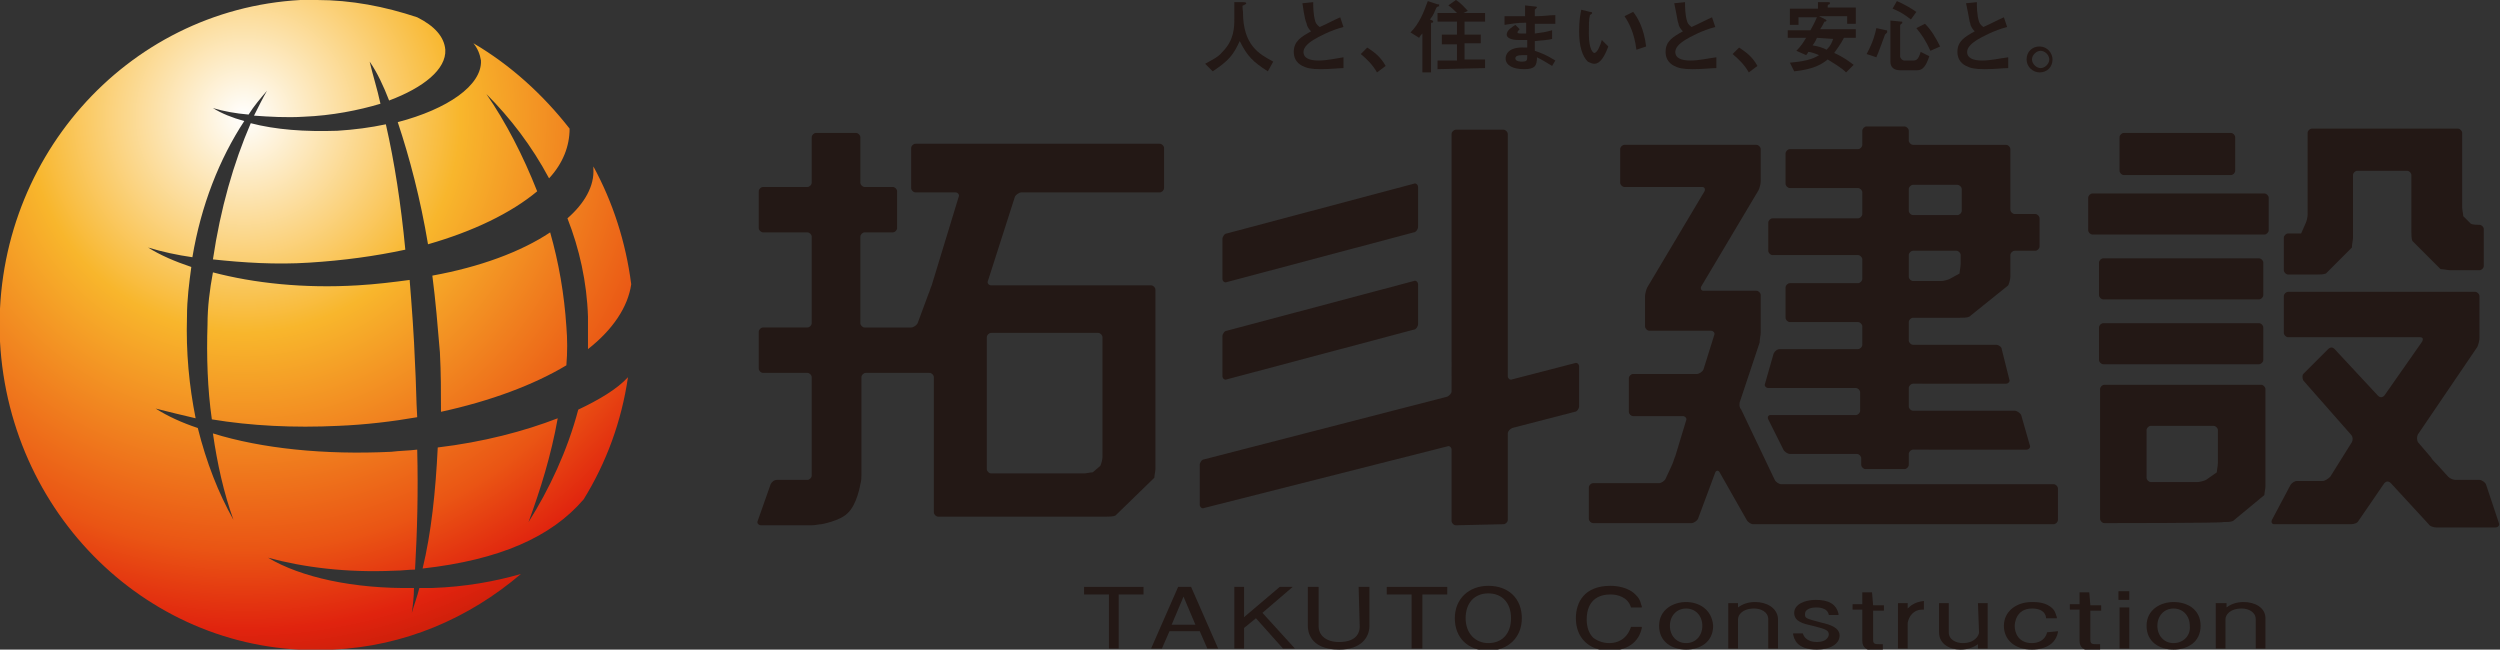 <?xml version="1.0" encoding="utf-8"?>
<!-- Generator: Adobe Illustrator 25.2.3, SVG Export Plug-In . SVG Version: 6.00 Build 0)  -->
<svg version="1.1" id="レイヤー_1" xmlns="http://www.w3.org/2000/svg" xmlns:xlink="http://www.w3.org/1999/xlink" x="0px"
	 y="0px" viewBox="0 0 231.3 60.1" style="enable-background:new 0 0 231.3 60.1;" xml:space="preserve">
<rect x="0" y="0" width="231.3" height="60.1" fill="#333333" stroke="none"/>
<style type="text/css">
	.st0{fill:#231815;}
	.st1{clip-path:url(#SVGID_2_);fill:url(#SVGID_3_);}
</style>
<g>
	<path class="st0" d="M117.3,6.6c-1.4-0.9-1.9-1.4-2.6-2.8c-0.6,1.3-1,1.8-2.5,2.8l-0.7-0.7c0.7-0.4,1.2-0.6,1.6-1.1
		c1.1-1.1,1.1-2.3,1.1-3.1c0-0.2,0-1.2,0-1.5h0.8c0.1,0,0.3,0,0.3,0.1c0,0,0,0.1-0.1,0.1c0,0-0.1,0.1-0.2,0.1s0,0.5,0,0.6
		c0,3.1,1.5,3.9,2.8,4.6L117.3,6.6z"/>
	<path class="st0" d="M122.2,6.4c-0.9,0-1.3-0.1-1.7-0.3c-0.6-0.3-0.8-0.8-0.8-1.3c0-1,0.7-1.4,1.6-1.9c-0.2-0.2-0.4-0.5-0.4-0.7
		c-0.1-0.2-0.2-0.5-0.4-1.9l1-0.1c0,0.4,0,1.2,0.2,1.8c0.1,0.3,0.3,0.4,0.4,0.5c0.9-0.4,1-0.5,1.9-0.9l0.3,0.9
		c-1.2,0.3-2.3,0.9-2.8,1.2c-0.3,0.2-0.9,0.6-0.9,1.1c0,0.6,0.6,0.8,1.4,0.8s1.6-0.2,2.3-0.3v1C123.9,6.3,123.1,6.4,122.2,6.4"/>
	<path class="st0" d="M126.5,4.4c0.6,0.4,1.2,0.8,1.7,1.7l-0.8,0.6C127,6,126.5,5.5,125.9,5L126.5,4.4z"/>
	<path class="st0" d="M133.1,0.6c-0.1,0-0.1,0-0.2,0.1c-0.2,0.4-0.2,0.6-0.6,1.1c0.2,0.1,0.3,0.1,0.3,0.2c0,0,0,0.1-0.1,0.1
		s-0.1,0-0.1,0.1v4.5h-0.8V3.1c-0.1,0.1-0.2,0.2-0.3,0.4L130.5,3c0.8-0.8,1.2-1.8,1.6-2.9l0.9,0.3C133.2,0.4,133.2,0.4,133.1,0.6
		C133.2,0.5,133.2,0.6,133.1,0.6 M133,6.4V5.6h1.8V4.1h-1.4V3.2h1.4V2H133V1.2h1.8c-0.2-0.2-0.5-0.5-0.8-0.7l0.7-0.5
		c0.5,0.3,0.9,0.8,1.1,1l-0.4,0.2h2V2h-1.9v1.2h1.5V4h-1.5v1.5h1.9v0.8L133,6.4L133,6.4z"/>
	<path class="st0" d="M143.6,6.1c-0.5-0.3-0.8-0.5-1.4-0.8c0,0.8-0.2,1.1-1.2,1.1c-1.1,0-1.7-0.4-1.7-1c0-0.2,0.1-1.1,1.8-1h0.2V3.7
		c-0.1,0-0.6,0-0.8,0c-0.7,0-1.1-0.2-1.1-0.5c0-0.4,0.5-0.7,0.8-0.9l0.4,0.4c-0.1,0.1-0.2,0.2-0.2,0.3s0.2,0.1,0.3,0.1
		c0.2,0,0.4,0,0.5,0v-1c-0.9,0-1.3,0.1-2,0.2V1.5c0.9,0,1.3,0,1.9,0v-1l0.9,0.1c0.1,0,0.2,0,0.2,0.1c0,0,0,0-0.1,0.1L142,0.9
		c0,0,0,0.2,0,0.6c1,0,1.2-0.1,1.9-0.1v0.8c-0.8,0-1.6,0-1.9,0v0.9c0.7-0.1,0.9-0.1,1.6-0.3v0.8c-0.3,0.1-0.7,0.1-1.6,0.2
		c0,0.4,0,0.5,0,0.9c0.6,0.2,1.1,0.4,1.9,0.9L143.6,6.1z M140.9,5.1c-0.5,0-0.7,0.1-0.7,0.3c0,0.3,0.5,0.3,0.6,0.3
		c0.5,0,0.5-0.1,0.5-0.6C141.2,5.1,141.1,5.1,140.9,5.1"/>
	<path class="st0" d="M147.5,5.9c-0.2,0-0.4-0.1-0.6-0.2c-0.5-0.5-0.8-1.4-0.8-2.8c0-1,0.1-1.5,0.2-2l0.8,0.2c0.1,0,0.2,0,0.2,0.1
		s-0.1,0.1-0.2,0.2C147,1.8,147,2.3,147,3.1c0,1.5,0.4,1.8,0.5,1.8c0.3,0,0.6-0.8,0.7-1.2l0.6,0.6C148.5,5.1,148.1,5.9,147.5,5.9
		 M151.4,4.6c-0.2-1.6-0.7-2.5-1.1-3.1l0.8-0.4c0.4,0.5,1,1.5,1.2,3.2L151.4,4.6z"/>
	<path class="st0" d="M156.6,6.4c-0.9,0-1.3-0.1-1.7-0.3c-0.6-0.3-0.8-0.8-0.8-1.3c0-1,0.7-1.4,1.6-1.9c-0.2-0.2-0.4-0.5-0.4-0.7
		c-0.1-0.2-0.1-0.5-0.4-1.9l1-0.1c0,0.4,0,1.2,0.2,1.8c0.1,0.3,0.3,0.4,0.4,0.5c0.9-0.4,1-0.5,1.9-0.9l0.3,0.9
		c-1.2,0.3-2.3,0.9-2.8,1.2c-0.3,0.2-0.9,0.6-0.9,1.1c0,0.6,0.6,0.8,1.4,0.8c0.8,0,1.6-0.2,2.4-0.3v1C158.3,6.3,157.6,6.4,156.6,6.4
		"/>
	<path class="st0" d="M160.9,4.4c0.6,0.4,1.2,0.8,1.7,1.7l-0.8,0.6c-0.4-0.7-0.9-1.2-1.5-1.7L160.9,4.4z"/>
	<path class="st0" d="M170.6,3.5c-0.3,0.6-0.7,1.1-0.9,1.4c0.9,0.4,1.4,0.8,1.8,1.1l-0.7,0.7c-0.5-0.5-1.1-0.8-1.7-1.2
		c-0.5,0.4-1.2,0.9-3.1,1.1l-0.4-0.8c1.2-0.1,2.1-0.3,2.7-0.7c-0.5-0.2-0.8-0.3-1-0.3c-0.1,0.2-0.1,0.2-0.2,0.3l-0.9-0.4
		c0.4-0.4,0.6-0.7,0.9-1.2h-1.7V2.8h2.1c0.4-0.7,0.5-1,0.6-1.2h-1.7v0.7h-0.8V0.8h2.6V0.2h0.9c0.2,0,0.2,0,0.2,0.1s0,0.1-0.1,0.1
		c-0.1,0.1-0.1,0.1-0.1,0.1v0.2h2.6v1.5h-0.8V1.5h-2.6l0.6,0.3l0.1,0.1c0,0,0,0-0.1,0.1h-0.1c0,0-0.3,0.6-0.4,0.7h3.3v0.8H170.6z
		 M168.1,3.5c-0.1,0.2-0.1,0.3-0.4,0.7c0.6,0.1,0.9,0.2,1.3,0.4c0.4-0.4,0.5-0.7,0.6-1L168.1,3.5L168.1,3.5z"/>
	<path class="st0" d="M174.6,3c-0.1,0.1-0.1,0.1-0.2,0.2c-0.3,0.8-0.5,1.4-0.8,2.1L172.7,5c0.6-1.1,0.8-1.9,0.9-2.4l0.9,0.2
		c0.1,0,0.1,0,0.1,0.1C174.6,2.9,174.6,2.9,174.6,3 M177.4,6.5h-1.6c-0.6,0-0.9-0.3-0.9-0.8V1.9l1,0.1c0.1,0,0.1,0,0.1,0.1
		c0,0,0,0.1-0.1,0.1c-0.1,0.1-0.1,0.1-0.1,0.2v2.8c0,0.2,0.2,0.4,0.4,0.4h0.8c0.3,0,0.5-0.1,0.7-0.8l0.8,0.4
		C178.2,6.1,177.9,6.5,177.4,6.5 M176.8,1.8c-0.3-0.2-0.7-0.6-1.7-1l0.4-0.7c0.7,0.3,1.2,0.6,1.8,1L176.8,1.8z M178.6,4.7
		c-0.4-0.9-0.8-1.5-1.3-2.1l0.8-0.4c0.6,0.6,1,1.3,1.4,2.1L178.6,4.7z"/>
	<path class="st0" d="M183.6,6.4c-0.9,0-1.3-0.1-1.7-0.3c-0.6-0.3-0.8-0.8-0.8-1.3c0-1,0.7-1.4,1.6-1.9c-0.2-0.2-0.4-0.5-0.4-0.7
		c-0.1-0.2-0.1-0.5-0.4-1.9l1-0.1c0,0.4,0,1.2,0.2,1.8c0.1,0.3,0.3,0.4,0.4,0.5c0.9-0.4,1-0.5,1.9-0.9l0.3,0.9
		c-1.2,0.3-2.3,0.9-2.8,1.2c-0.3,0.2-0.9,0.6-0.9,1.1c0,0.6,0.6,0.8,1.4,0.8c0.8,0,1.6-0.2,2.4-0.3v1C185.3,6.3,184.6,6.4,183.6,6.4
		"/>
	<path class="st0" d="M189.9,5.5c0,0.7-0.5,1.2-1.2,1.2c-0.6,0-1.2-0.5-1.2-1.2s0.5-1.2,1.2-1.2S189.9,4.9,189.9,5.5 M188,5.5
		c0,0.4,0.4,0.8,0.8,0.8s0.8-0.4,0.8-0.8s-0.4-0.8-0.8-0.8S188,5.1,188,5.5"/>
	<path class="st0" d="M85.9,27.2c0.1-0.2,0.2-0.6,0.3-0.8l2.5-8.2c0.1-0.2-0.1-0.4-0.3-0.4h-3.7c-0.2,0-0.4-0.2-0.4-0.4v-3.7
		c0-0.2,0.2-0.4,0.4-0.4h22.6c0.2,0,0.4,0.2,0.4,0.4v3.7c0,0.2-0.2,0.4-0.4,0.4H94.5c-0.2,0-0.5,0.2-0.6,0.4L91.4,26
		c-0.1,0.2,0.1,0.4,0.3,0.4h14.8c0.2,0,0.4,0.2,0.4,0.4v16.6c0,0.2-0.1,0.6-0.1,0.8l-3.6,3.5c-0.2,0.1-0.6,0.1-0.8,0.1H86.8
		c-0.2,0-0.4-0.2-0.4-0.4V34.9c0-0.2-0.2-0.4-0.4-0.4h-5.9c-0.2,0-0.4,0.2-0.4,0.4v9c0,0.2,0,0.6-0.1,0.9c0,0-0.3,1.9-1.2,2.7
		c-0.7,0.7-2.4,1-2.4,1c-0.2,0-0.6,0.1-0.9,0.1h-4.7c-0.2,0-0.4-0.2-0.3-0.4l1.2-3.4c0.1-0.2,0.3-0.4,0.6-0.4h2.8
		c0.2,0,0.4-0.2,0.4-0.4v-1.7c0-0.2,0-0.6,0-0.9v-6.5c0-0.2-0.2-0.4-0.4-0.4h-4.1c-0.2,0-0.4-0.2-0.4-0.4v-3.4
		c0-0.2,0.2-0.4,0.4-0.4h4.1c0.2,0,0.4-0.2,0.4-0.4v-8c0-0.2-0.2-0.4-0.4-0.4h-4.1c-0.2,0-0.4-0.2-0.4-0.4v-3.4
		c0-0.2,0.2-0.4,0.4-0.4h4.1c0.2,0,0.4-0.2,0.4-0.4v-4.2c0-0.2,0.2-0.4,0.4-0.4h3.7c0.2,0,0.4,0.2,0.4,0.4v4.2
		c0,0.2,0.2,0.4,0.4,0.4h2.6c0.2,0,0.4,0.2,0.4,0.4v3.4c0,0.2-0.2,0.4-0.4,0.4H80c-0.2,0-0.4,0.2-0.4,0.4v8c0,0.2,0.2,0.4,0.4,0.4h2
		c0.2,0,0.6,0,0.9,0h1.4c0.2,0,0.5-0.2,0.6-0.4L85.9,27.2z M91.3,43.4c0,0.2,0.2,0.4,0.4,0.4h8.6c0.2,0,0.6-0.1,0.8-0.1l0.7-0.6
		c0.1-0.2,0.2-0.6,0.2-0.8V31.2c0-0.2-0.2-0.4-0.4-0.4h-9.9c-0.2,0-0.4,0.2-0.4,0.4L91.3,43.4L91.3,43.4z"/>
	<path class="st0" d="M194.7,48.4c-0.2,0-0.4-0.2-0.4-0.4V36c0-0.2,0.2-0.4,0.4-0.4h14.5c0.2,0,0.4,0.2,0.4,0.4v9
		c0,0.2-0.1,0.6-0.1,0.8l-2.9,2.4c-0.2,0.1-0.6,0.1-0.9,0.1C205.8,48.4,194.7,48.4,194.7,48.4z M198.6,44.2c0,0.2,0.2,0.4,0.4,0.4
		h4.3c0.2,0,0.6-0.1,0.8-0.2l1-0.7c0-0.2,0.1-0.6,0.1-0.9v-3c0-0.2-0.2-0.4-0.4-0.4H199c-0.2,0-0.4,0.2-0.4,0.4V44.2z"/>
	<path class="st0" d="M211.7,25.4c-0.2,0-0.4-0.2-0.4-0.4v-3c0-0.2,0.2-0.4,0.4-0.4h0.3c0.2,0,0.6,0,0.9,0l0.4-0.9
		c0.1-0.2,0.2-0.6,0.2-0.8v-7.6c0-0.2,0.2-0.4,0.4-0.4h13.5c0.2,0,0.4,0.2,0.4,0.4v6.9c0,0.2,0.1,0.6,0.1,0.8l0.7,0.7
		c0.2,0.1,0.6,0.1,0.8,0.1s0.4,0.2,0.4,0.4v3.4c0,0.2-0.2,0.4-0.4,0.4h-2.7c-0.2,0-0.6-0.1-0.9-0.1l-2.6-2.6
		c-0.1-0.2-0.1-0.6-0.1-0.9v-5.2c0-0.2-0.2-0.4-0.4-0.4h-4.6c-0.2,0-0.4,0.2-0.4,0.4V22c0,0.2-0.1,0.6-0.1,0.9l-2.4,2.4
		c-0.2,0.1-0.6,0.1-0.9,0.1H211.7L211.7,25.4z"/>
	<path class="st0" d="M218.2,48.2c-0.1,0.2-0.4,0.3-0.7,0.3h-7.1c-0.2,0-0.3-0.2-0.2-0.4l1.7-3.2c0.1-0.2,0.4-0.4,0.6-0.4h2.4
		c0.2,0,0.5-0.2,0.7-0.4l2-3.2c0.1-0.2,0.1-0.5-0.1-0.7l-4.4-5c-0.1-0.2-0.1-0.5,0-0.6l2.3-2.3c0.2-0.2,0.4-0.2,0.6,0l4,4.3
		c0.2,0.2,0.4,0.2,0.6,0l3.5-5c0.1-0.2,0.1-0.4-0.2-0.4h-12.2c-0.2,0-0.4-0.2-0.4-0.4v-3.4c0-0.2,0.2-0.4,0.4-0.4H229
		c0.2,0,0.4,0.2,0.4,0.4v3.9c0,0.2-0.1,0.6-0.2,0.8l-5.5,8.1c-0.1,0.2-0.1,0.5,0,0.7l1.2,1.4c0.1,0.2,0.4,0.5,0.6,0.7l1,1.1
		c0.2,0.2,0.5,0.3,0.7,0.3h2.2c0.2,0,0.5,0.2,0.6,0.4l1.2,3.6c0.1,0.2-0.1,0.4-0.3,0.4h-5.5c-0.2,0-0.6-0.1-0.7-0.3l-3.5-3.8
		c-0.2-0.2-0.4-0.2-0.6,0L218.2,48.2z"/>
	<path class="st0" d="M194.6,33.7c-0.2,0-0.4-0.2-0.4-0.4v-3c0-0.2,0.2-0.4,0.4-0.4H209c0.2,0,0.4,0.2,0.4,0.4v3
		c0,0.2-0.2,0.4-0.4,0.4H194.6z"/>
	<path class="st0" d="M194.6,27.7c-0.2,0-0.4-0.2-0.4-0.4v-3c0-0.2,0.2-0.4,0.4-0.4H209c0.2,0,0.4,0.2,0.4,0.4v3
		c0,0.2-0.2,0.4-0.4,0.4H194.6z"/>
	<path class="st0" d="M193.6,21.7c-0.2,0-0.4-0.2-0.4-0.4v-3c0-0.2,0.2-0.4,0.4-0.4h15.9c0.2,0,0.4,0.2,0.4,0.4v3
		c0,0.2-0.2,0.4-0.4,0.4H193.6z"/>
	<path class="st0" d="M196.5,16.2c-0.2,0-0.4-0.2-0.4-0.4v-3.1c0-0.2,0.2-0.4,0.4-0.4h9.9c0.2,0,0.4,0.2,0.4,0.4v3.1
		c0,0.2-0.2,0.4-0.4,0.4H196.5z"/>
	<path class="st0" d="M134.7,48.6c-0.2,0-0.4-0.2-0.4-0.4v-6.6c0-0.2-0.2-0.4-0.4-0.3L111.4,47c-0.2,0.1-0.4-0.1-0.4-0.3V43
		c0-0.2,0.2-0.5,0.4-0.5l22.5-5.8c0.2-0.1,0.4-0.3,0.4-0.5V12.4c0-0.2,0.2-0.4,0.4-0.4h4.4c0.2,0,0.4,0.2,0.4,0.4v22.4
		c0,0.2,0.2,0.4,0.4,0.3l5.8-1.5c0.2-0.1,0.4,0.1,0.4,0.3v3.7c0,0.2-0.2,0.5-0.4,0.5l-5.8,1.5c-0.2,0.1-0.4,0.3-0.4,0.5v8
		c0,0.2-0.2,0.4-0.4,0.4L134.7,48.6L134.7,48.6z"/>
	<path class="st0" d="M164.2,44.4c0.1,0.2,0.4,0.4,0.6,0.4H190c0.2,0,0.4,0.2,0.4,0.4v2.9c0,0.2-0.2,0.4-0.4,0.4h-27.8
		c-0.2,0-0.5-0.2-0.6-0.4l-2.5-4.4c-0.1-0.2-0.3-0.2-0.4,0l-1.6,4.3c-0.1,0.2-0.4,0.4-0.6,0.4h-9.1c-0.2,0-0.4-0.2-0.4-0.4v-2.9
		c0-0.2,0.2-0.4,0.4-0.4h6.1c0.2,0,0.5-0.2,0.6-0.4l0.6-1.3c0.1-0.2,0.2-0.6,0.3-0.8l1-3.3c0.1-0.2-0.1-0.4-0.3-0.4h-4.6
		c-0.2,0-0.4-0.2-0.4-0.4V35c0-0.2,0.2-0.4,0.4-0.4h5.9c0.2,0,0.5-0.2,0.6-0.4l1-3.2c0.1-0.2-0.1-0.4-0.3-0.4h-5.7
		c-0.2,0-0.4-0.2-0.4-0.4v-2.8c0-0.2,0.1-0.6,0.2-0.8l5.3-8.9c0.1-0.2,0-0.4-0.2-0.4h-7.2c-0.2,0-0.4-0.2-0.4-0.4v-3.1
		c0-0.2,0.2-0.4,0.4-0.4h12.2c0.2,0,0.4,0.2,0.4,0.4v3c0,0.2-0.1,0.6-0.2,0.8l-5.3,8.9c-0.1,0.2,0,0.4,0.2,0.4h4.9
		c0.2,0,0.4,0.2,0.4,0.4v3.5c0,0.2-0.1,0.6-0.1,0.9l-1.8,5.4c-0.1,0.2-0.1,0.6,0.1,0.8L164.2,44.4z"/>
	<path class="st0" d="M172.6,43.4c-0.2,0-0.4-0.2-0.4-0.4v-0.6c0-0.2-0.2-0.4-0.4-0.4h-6.2c-0.2,0-0.5-0.2-0.6-0.4l-1.4-2.8
		c-0.1-0.2,0-0.4,0.2-0.4h7.9c0.2,0,0.4-0.2,0.4-0.4v-1.7c0-0.2-0.2-0.4-0.4-0.4h-8.1c-0.2,0-0.4-0.2-0.3-0.4l0.8-2.8
		c0.1-0.2,0.3-0.4,0.6-0.4h7.2c0.2,0,0.4-0.2,0.4-0.4v-1.7c0-0.2-0.2-0.4-0.4-0.4h-6.3c-0.2,0-0.4-0.2-0.4-0.4v-2.8
		c0-0.2,0.2-0.4,0.4-0.4h6.3c0.2,0,0.4-0.2,0.4-0.4V24c0-0.2-0.2-0.4-0.4-0.4H164c-0.2,0-0.4-0.2-0.4-0.4v-2.6
		c0-0.2,0.2-0.4,0.4-0.4h7.9c0.2,0,0.4-0.2,0.4-0.4v-2c0-0.2-0.2-0.4-0.4-0.4h-6.3c-0.2,0-0.4-0.2-0.4-0.4v-2.8
		c0-0.2,0.2-0.4,0.4-0.4h6.3c0.2,0,0.4-0.2,0.4-0.4v-1.3c0-0.2,0.2-0.4,0.4-0.4h3.5c0.2,0,0.4,0.2,0.4,0.4V13c0,0.2,0.2,0.4,0.4,0.4
		h8.6c0.2,0,0.4,0.2,0.4,0.4v5.6c0,0.2,0.2,0.4,0.4,0.4h1.9c0.2,0,0.4,0.2,0.4,0.4v2.6c0,0.2-0.2,0.4-0.4,0.4h-1.9
		c-0.2,0-0.4,0.2-0.4,0.4v2c0,0.2-0.1,0.6-0.2,0.8l-3.6,2.9c-0.2,0.1-0.6,0.1-0.9,0.1H177c-0.2,0-0.4,0.2-0.4,0.4v1.7
		c0,0.2,0.2,0.4,0.4,0.4h7.7c0.2,0,0.5,0.2,0.5,0.4l0.7,2.8c0.1,0.2-0.1,0.4-0.3,0.4H177c-0.2,0-0.4,0.2-0.4,0.4v1.7
		c0,0.2,0.2,0.4,0.4,0.4h9.4c0.2,0,0.5,0.2,0.6,0.4l0.8,2.8c0.1,0.2-0.1,0.4-0.3,0.4H177c-0.2,0-0.4,0.2-0.4,0.4v1
		c0,0.2-0.2,0.4-0.4,0.4H172.6L172.6,43.4z M176.6,25.6c0,0.2,0.2,0.4,0.4,0.4h2.6c0.2,0,0.6-0.1,0.8-0.2l0.9-0.5
		c0-0.2,0.1-0.6,0.1-0.9v-0.8c0-0.2-0.2-0.4-0.4-0.4h-4c-0.2,0-0.4,0.2-0.4,0.4V25.6L176.6,25.6z M176.6,19.5c0,0.2,0.2,0.4,0.4,0.4
		h4.1c0.2,0,0.4-0.2,0.4-0.4v-2c0-0.2-0.2-0.4-0.4-0.4H177c-0.2,0-0.4,0.2-0.4,0.4V19.5z"/>
	<path class="st0" d="M113.1,22.1c0-0.2,0.2-0.5,0.4-0.5l17.3-4.6c0.2-0.1,0.4,0.1,0.4,0.3V21c0,0.2-0.2,0.5-0.4,0.5l-17.3,4.6
		c-0.2,0.1-0.4-0.1-0.4-0.3C113.1,25.8,113.1,22.1,113.1,22.1z"/>
	<path class="st0" d="M113.1,31.1c0-0.2,0.2-0.5,0.4-0.5l17.3-4.6c0.2-0.1,0.4,0.1,0.4,0.3V30c0,0.2-0.2,0.5-0.4,0.5l-17.3,4.6
		c-0.2,0.1-0.4-0.1-0.4-0.3V31.1z"/>
	<polygon class="st0" points="100.3,55 102.6,55 102.6,60 103.5,60 103.5,55 105.8,55 105.8,54.3 100.3,54.3 	"/>
	<path class="st0" d="M109,54.3l-2.5,5.7h1l0.7-1.6h2.8l0.7,1.6h1l-2.5-5.7H109z M110.6,57.8h-2.2l1.1-2.6L110.6,57.8z"/>
	<polygon class="st0" points="119.6,54.3 118.4,54.3 115.1,57.1 115.1,54.3 114.2,54.3 114.2,60 115.1,60 115.1,58.1 116.2,57.2 
		118.7,60 119.8,60 116.8,56.7 	"/>
	<path class="st0" d="M125.8,58c0,0.3-0.1,1.4-1.9,1.4c-1.4,0-1.9-0.8-1.9-1.4v-3.7h-1v3.6c0,0.4,0.1,2.2,2.9,2.2
		c2,0,2.8-1.1,2.8-2.2v-3.6h-1L125.8,58L125.8,58z"/>
	<polygon class="st0" points="128.3,55 130.6,55 130.6,60 131.6,60 131.6,55 133.9,55 133.9,54.3 128.3,54.3 	"/>
	<path class="st0" d="M137.7,54.2c-1.8,0-3.1,1.2-3.1,3s1.2,3,3.1,3c1.8,0,3.1-1.2,3.1-3S139.6,54.2,137.7,54.2 M137.7,59.5
		c-1.2,0-2.1-0.9-2.1-2.3s0.8-2.3,2.1-2.3s2.1,0.9,2.1,2.3S139,59.5,137.7,59.5"/>
	<path class="st0" d="M150.9,58L150.9,58c-0.4,1.2-1.3,1.5-2,1.5c-0.6,0-1.1-0.2-1.5-0.5c-0.4-0.4-0.6-1-0.6-1.7S147,55,149,55
		c0.6,0,1.6,0.2,1.9,1.2l0,0h1v-0.1c-0.1-0.2-0.1-0.6-0.5-1c-0.7-0.8-1.9-0.9-2.4-0.9c-2.4,0-3.2,1.5-3.2,3c0,1.8,1.2,3,3.1,3
		c2,0,2.8-1.1,3-2.1V58L150.9,58L150.9,58z"/>
	<path class="st0" d="M156,55.7c-1.2,0-2.5,0.7-2.5,2.2s1.2,2.2,2.5,2.2s2.5-0.7,2.5-2.2C158.4,56.4,157.2,55.7,156,55.7 M156,59.5
		c-0.9,0-1.5-0.7-1.5-1.6s0.6-1.6,1.5-1.6s1.5,0.7,1.5,1.6S156.9,59.5,156,59.5"/>
	<path class="st0" d="M162.4,55.7c-0.7,0-1.2,0.2-1.6,0.5v-0.4h-0.9V60h0.9v-2.7c0-0.4,0.4-1,1.5-1c0.6,0,1.3,0.3,1.3,1V60h0.9v-2.8
		C164.4,56.2,163.4,55.7,162.4,55.7"/>
	<path class="st0" d="M168.5,57.6c-1.5-0.4-1.5-0.4-1.5-0.8c0-0.5,0.7-0.6,1-0.6c0.2,0,1.1,0,1.2,0.7l0,0h0.9v-0.1
		c-0.2-0.9-0.9-1.3-2.1-1.3c-1,0-2,0.4-2,1.2s0.8,1,1.7,1.2c1.2,0.3,1.5,0.4,1.5,0.8c0,0.2-0.2,0.7-1.1,0.7c-0.8,0-1.2-0.4-1.3-0.8
		l0,0h-0.9v0.1c0.1,0.4,0.3,1.4,2.2,1.4c1.2,0,2.1-0.5,2.1-1.3C170.2,58.1,169.4,57.8,168.5,57.6"/>
	<path class="st0" d="M173.2,54.8h-0.9v1.1h-0.9v0.5h0.9v2.9c0,0.6,0.4,0.9,1.1,0.9c0.2,0,0.3,0,0.7,0h0.1v-0.6h-0.3
		c-0.4,0-0.6,0-0.6-0.4v-2.7h1V56h-1L173.2,54.8L173.2,54.8z"/>
	<path class="st0" d="M176.5,56.3v-0.5h-0.9V60h0.9v-2.3c0-0.3,0.2-0.7,0.4-0.9c0.3-0.3,0.6-0.4,1-0.4h0.1v-0.8l0,0
		C177.1,55.7,176.7,56.1,176.5,56.3"/>
	<path class="st0" d="M183.1,58.5c0,0.3-0.4,1-1.5,1c-0.6,0-1.3-0.3-1.3-1v-2.7h-0.9v2.7c0,1.1,1,1.6,2,1.6c0.6,0,1.2-0.2,1.6-0.5
		V60h0.9v-4.2H183L183.1,58.5L183.1,58.5z"/>
	<path class="st0" d="M189.4,58.5c-0.2,0.8-0.9,1-1.4,1c-1.3,0-1.6-1-1.6-1.6c0-0.2,0.1-1.6,1.6-1.6c1.1,0,1.3,0.6,1.3,0.9l0,0h1
		v-0.1c-0.1-0.2-0.1-0.5-0.4-0.8c-0.6-0.6-1.5-0.6-1.9-0.6c-1.5,0-2.6,0.9-2.6,2.2s1,2.2,2.6,2.2c0.5,0,2.1-0.1,2.4-1.6v-0.1
		L189.4,58.5L189.4,58.5z"/>
	<path class="st0" d="M193.3,54.8h-0.9v1.1h-0.9v0.5h0.9v2.9c0,0.6,0.4,0.9,1.1,0.9c0.2,0,0.3,0,0.7,0h0.1v-0.6H194
		c-0.4,0-0.6,0-0.6-0.4v-2.7h1V56h-1L193.3,54.8L193.3,54.8z"/>
	<rect x="196" y="54.7" class="st0" width="1" height="0.8"/>
	<rect x="196.1" y="56.2" class="st0" width="0.9" height="3.8"/>
	<path class="st0" d="M201.1,55.7c-1.2,0-2.5,0.7-2.5,2.2s1.2,2.2,2.5,2.2s2.5-0.7,2.5-2.2S202.4,55.7,201.1,55.7 M201.1,59.5
		c-0.9,0-1.5-0.7-1.5-1.6s0.6-1.6,1.5-1.6s1.5,0.7,1.5,1.6C202.7,58.8,202,59.5,201.1,59.5"/>
	<path class="st0" d="M207.6,55.7c-0.7,0-1.2,0.2-1.6,0.5v-0.4h-1V60h0.9v-2.7c0-0.4,0.4-1,1.5-1c0.6,0,1.3,0.3,1.3,1V60h0.9v-2.8
		C209.6,56.2,208.6,55.7,207.6,55.7"/>
</g>
<g>
	<g>
		<g>
			<defs>
				<path id="SVGID_1_" d="M53.5,37.9c-1,3.8-2.7,7.4-4.6,10.4c1.1-3,2.1-6.2,2.7-9.6c-3.1,1.2-6.9,2.2-11.1,2.7
					c-0.2,4.1-0.6,7.9-1.4,11.2c7.1-0.8,11.9-2.9,14.9-6.4c2.1-3.4,3.5-7.2,4.1-11.3C57.1,36,55.4,37,53.5,37.9 M19.2,30
					c-0.1,3,0,6,0.4,8.8c3.6,0.6,7.6,0.8,11.7,0.6c2.5-0.1,5-0.4,7.3-0.8c-0.1-1.6-0.1-3.2-0.2-4.9c-0.1-2.7-0.3-5.3-0.5-7.8
					c-1.5,0.2-3.1,0.4-4.8,0.5c-5,0.3-9.6-0.2-13.4-1.2C19.4,26.8,19.2,28.4,19.2,30 M40,25.5c0.3,2.3,0.5,4.7,0.7,7.1
					c0.1,1.9,0.1,3.7,0.1,5.5c4.6-1,8.6-2.5,11.6-4.3c0.1-1.2,0.1-2.4,0-3.6c-0.2-3-0.7-5.9-1.5-8.7C48.2,23.3,44.4,24.7,40,25.5
					 M54.9,15.6c0.1,1.6-0.8,3.2-2.4,4.6c1.1,2.8,1.8,5.9,1.9,9.1c0,1,0,2,0,3c2.3-1.8,3.7-3.9,4-6c-0.5-3.9-1.7-7.6-3.5-10.9
					C54.9,15.5,54.9,15.6,54.9,15.6 M19.7,24c2.8,0.3,5.8,0.5,8.9,0.3c3.2-0.2,6.1-0.6,8.9-1.2c-0.4-4.2-1-8.1-1.8-11.6
					c-1.4,0.3-2.9,0.5-4.5,0.6c-3,0.1-5.7-0.1-8-0.7C21.6,15.1,20.4,19.3,19.7,24 M44.5,5.6c0.1,2.3-3.1,4.5-7.7,5.7
					c1.1,3.3,2.1,7.1,2.8,11.3c4.2-1.2,7.7-2.9,10.1-4.9c-1.3-3.3-2.9-6.4-4.7-9c2.2,2.2,4.2,4.8,5.8,7.8c1.3-1.4,1.9-3,1.9-4.6l0,0
					C50.2,8.7,47.2,6,43.8,4C44.2,4.5,44.4,5,44.5,5.6 M27.8,0C11.6,0.9-0.8,15,0,31.6C0.9,48.2,14.6,61,30.8,60.1
					c6.6-0.3,12.6-2.9,17.4-7c-2.4,0.7-5.2,1.2-8.2,1.3c-0.4,0-0.8,0-1.2,0c-0.2,0.8-0.5,1.6-0.7,2.3c0.1-0.7,0.2-1.5,0.2-2.3
					c-5.6,0.1-10.5-1-13.5-2.8c3.3,0.9,7.3,1.4,11.7,1.2c0.7,0,1.3-0.1,1.9-0.1c0.2-3.5,0.3-7.2,0.2-11.1c-0.8,0.1-1.6,0.1-2.4,0.2
					c-6.2,0.3-12-0.3-16.5-1.7c0.4,2.8,1,5.5,1.9,8c-1.4-2.5-2.5-5.3-3.3-8.5c-1.5-0.5-2.8-1.1-3.9-1.8c1.2,0.3,2.4,0.6,3.7,0.9
					c-0.6-3-0.9-6.1-0.8-9.4c0-1.6,0.2-3.1,0.4-4.6c-1.5-0.5-2.9-1.1-4-1.8c1.3,0.4,2.7,0.7,4.1,0.9c0.8-4.8,2.5-9.1,4.8-12.6
					c-1.1-0.3-2.1-0.7-2.9-1.2c1,0.3,2.1,0.5,3.3,0.6c0.5-0.8,1.1-1.5,1.7-2.2c-0.4,0.7-0.8,1.5-1.2,2.3c1.4,0.1,3,0.2,4.6,0.1
					c2.6-0.1,5.1-0.6,7.1-1.2c-0.3-1.4-0.7-2.6-1-3.9c0.7,1,1.3,2.3,1.8,3.6c3.2-1.2,5.3-2.9,5.2-4.7c-0.1-1.2-1-2.2-2.6-3
					c-3-1-6.1-1.6-9.3-1.6C28.8,0,28.3,0,27.8,0"/>
			</defs>
			<clipPath id="SVGID_2_">
				<use xlink:href="#SVGID_1_"  style="overflow:visible;"/>
			</clipPath>
			
				<radialGradient id="SVGID_3_" cx="-1263.51" cy="433.018" r="1" gradientTransform="matrix(24.656 43.622 -43.622 24.656 50065.152 44450.562)" gradientUnits="userSpaceOnUse">
				<stop  offset="0" style="stop-color:#FFFFFF"/>
				<stop  offset="0.4" style="stop-color:#F8B62C"/>
				<stop  offset="0.8" style="stop-color:#EA5514"/>
				<stop  offset="0.95" style="stop-color:#E0230E"/>
				<stop  offset="1" style="stop-color:#D1200B"/>
			</radialGradient>
			<polygon class="st1" points="-26.9,14.8 13.5,86.3 84.5,46.2 44.1,-25.4 			"/>
		</g>
	</g>
</g>
</svg>
